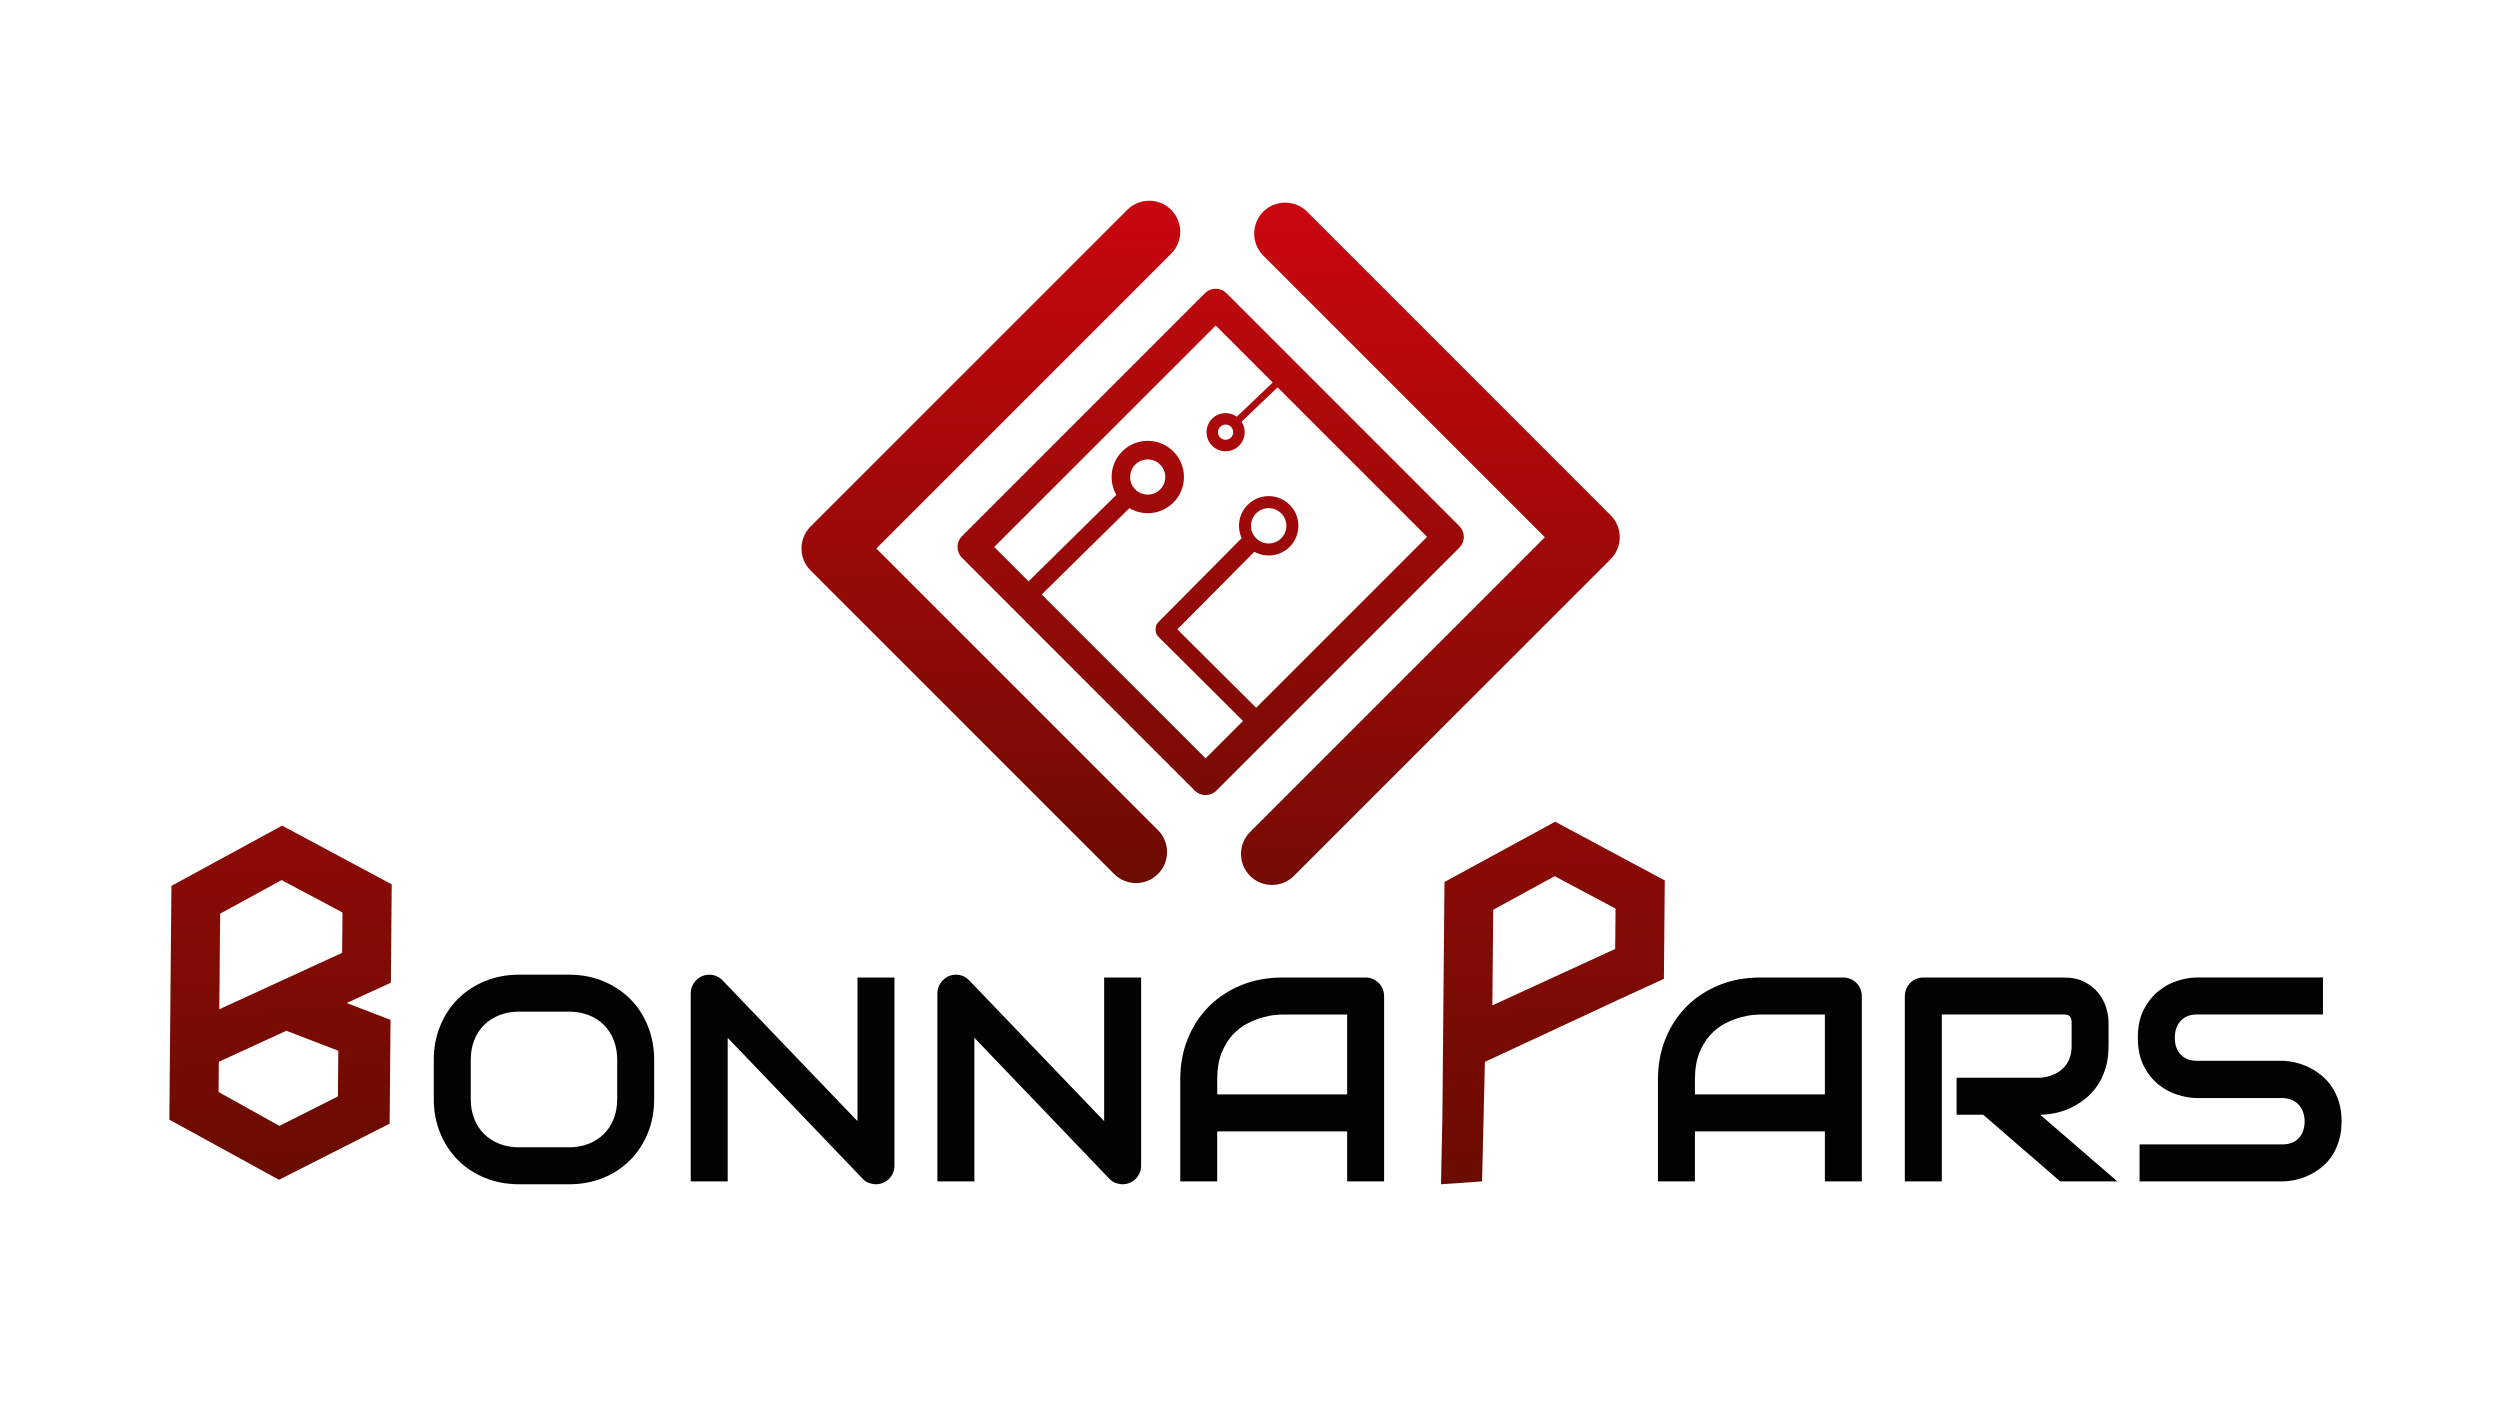 <?xml version="1.0" encoding="utf-8"?>
<!-- Generator: Adobe Illustrator 27.2.0, SVG Export Plug-In . SVG Version: 6.00 Build 0)  -->
<svg version="1.1" xmlns="http://www.w3.org/2000/svg" xmlns:xlink="http://www.w3.org/1999/xlink" x="0px" y="0px"
	 viewBox="0 0 1328.17 749.11" style="enable-background:new 0 0 1328.17 749.11;" xml:space="preserve">
<style type="text/css">
	.st0{fill:#010202;}
	.st1{fill:url(#SVGID_1_);}
	.st2{fill:url(#SVGID_00000084524167016360065990000008828225783756599475_);}
	.st3{fill:url(#SVGID_00000140001266625872527430000015366630729931570576_);}
	.st4{fill:url(#SVGID_00000124852676942671396460000016962967101601619879_);}
	.st5{fill:url(#SVGID_00000086655471664607177870000013445924692332156337_);}
</style>
<g id="Laag_1">
	<g>
		<g>
			<path class="st0" d="M347.53,583.84c0,6.6-1.13,12.67-3.4,18.21c-2.27,5.54-5.41,10.32-9.44,14.35c-4.03,4.03-8.8,7.16-14.31,9.4
				c-5.51,2.24-11.52,3.36-18.02,3.36h-26.59c-6.5,0-12.51-1.12-18.05-3.36c-5.54-2.24-10.32-5.38-14.35-9.4
				c-4.03-4.03-7.19-8.81-9.48-14.35c-2.29-5.54-3.44-11.61-3.44-18.21v-20.7c0-6.55,1.14-12.6,3.44-18.17
				c2.29-5.56,5.45-10.35,9.48-14.35c4.03-4,8.81-7.14,14.35-9.4c5.54-2.27,11.56-3.4,18.05-3.4h26.59c6.5,0,12.5,1.13,18.02,3.4
				c5.51,2.27,10.28,5.4,14.31,9.4c4.03,4,7.18,8.79,9.44,14.35c2.27,5.57,3.4,11.62,3.4,18.17V583.84z M327.9,563.14
				c0-3.88-0.62-7.39-1.85-10.54c-1.23-3.15-2.97-5.84-5.21-8.08c-2.24-2.24-4.94-3.98-8.08-5.21c-3.15-1.23-6.61-1.85-10.39-1.85
				h-26.59c-3.83,0-7.32,0.62-10.46,1.85c-3.15,1.23-5.85,2.97-8.12,5.21c-2.27,2.24-4.02,4.94-5.25,8.08
				c-1.23,3.15-1.85,6.66-1.85,10.54v20.7c0,3.88,0.62,7.39,1.85,10.54c1.23,3.15,2.98,5.84,5.25,8.08
				c2.27,2.24,4.97,3.98,8.12,5.21c3.15,1.23,6.63,1.85,10.46,1.85h26.44c3.83,0,7.31-0.62,10.46-1.85
				c3.15-1.23,5.85-2.97,8.12-5.21c2.27-2.24,4.02-4.93,5.25-8.08c1.23-3.15,1.85-6.66,1.85-10.54V563.14z"/>
			<path class="st0" d="M475.19,619.26c0,1.41-0.26,2.72-0.79,3.93c-0.53,1.21-1.23,2.25-2.11,3.13c-0.88,0.88-1.93,1.57-3.13,2.08
				c-1.21,0.5-2.49,0.76-3.85,0.76c-1.21,0-2.43-0.23-3.66-0.68c-1.23-0.45-2.33-1.18-3.29-2.19l-71.76-74.93v76.29h-19.64v-99.93
				c0-2.01,0.57-3.84,1.7-5.48c1.13-1.64,2.58-2.86,4.34-3.66c1.86-0.75,3.78-0.94,5.74-0.57c1.96,0.38,3.65,1.3,5.06,2.76
				l71.76,74.86v-76.29h19.64V619.26z"/>
			<path class="st0" d="M606.25,619.26c0,1.41-0.26,2.72-0.79,3.93s-1.23,2.25-2.11,3.13c-0.88,0.88-1.93,1.57-3.13,2.08
				c-1.21,0.5-2.49,0.76-3.85,0.76c-1.21,0-2.43-0.23-3.66-0.68c-1.23-0.45-2.33-1.18-3.29-2.19l-71.76-74.93v76.29H498v-99.93
				c0-2.01,0.57-3.84,1.7-5.48c1.13-1.64,2.58-2.86,4.34-3.66c1.86-0.75,3.78-0.94,5.74-0.57c1.96,0.38,3.65,1.3,5.06,2.76
				l71.76,74.86v-76.29h19.64V619.26z"/>
			<path class="st0" d="M735.34,627.65H715.7v-26.59h-69.04v26.59h-19.64v-54.16c0-7.9,1.36-15.18,4.08-21.83
				c2.72-6.65,6.5-12.36,11.33-17.15c4.83-4.78,10.55-8.51,17.15-11.18c6.6-2.67,13.8-4,21.6-4h44.26c1.36,0,2.64,0.25,3.85,0.75
				c1.21,0.5,2.27,1.21,3.17,2.12c0.91,0.91,1.61,1.96,2.11,3.17c0.5,1.21,0.76,2.49,0.76,3.85V627.65z M646.66,581.42h69.04v-42.45
				h-34.52c-0.6,0-1.88,0.09-3.81,0.26c-1.94,0.18-4.18,0.62-6.72,1.32c-2.54,0.71-5.23,1.79-8.05,3.25
				c-2.82,1.46-5.41,3.47-7.78,6.04c-2.37,2.57-4.32,5.78-5.85,9.63c-1.54,3.85-2.3,8.52-2.3,14.01V581.42z"/>
			<path class="st0" d="M989.14,627.65H969.5v-26.59h-69.04v26.59h-19.64v-54.16c0-7.9,1.36-15.18,4.08-21.83
				c2.72-6.65,6.5-12.36,11.33-17.15c4.83-4.78,10.55-8.51,17.15-11.18c6.6-2.67,13.8-4,21.6-4h44.26c1.36,0,2.64,0.25,3.85,0.75
				c1.21,0.5,2.27,1.21,3.17,2.12c0.91,0.91,1.61,1.96,2.11,3.17c0.5,1.21,0.76,2.49,0.76,3.85V627.65z M900.46,581.42h69.04v-42.45
				h-34.52c-0.6,0-1.88,0.09-3.81,0.26c-1.94,0.18-4.18,0.62-6.72,1.32c-2.54,0.71-5.23,1.79-8.05,3.25
				c-2.82,1.46-5.41,3.47-7.78,6.04c-2.37,2.57-4.32,5.78-5.85,9.63c-1.54,3.85-2.3,8.52-2.3,14.01V581.42z"/>
			<path class="st0" d="M1120.2,555.74c0,4.48-0.55,8.49-1.66,12.01c-1.11,3.53-2.61,6.64-4.49,9.33c-1.89,2.69-4.07,5-6.53,6.91
				c-2.47,1.91-5.05,3.49-7.74,4.72c-2.69,1.24-5.41,2.13-8.16,2.68c-2.75,0.55-5.33,0.83-7.74,0.83l41.02,35.43h-30.37
				l-40.94-35.43h-14.12v-19.64h44.42c2.47-0.2,4.72-0.72,6.76-1.55s3.8-1.95,5.29-3.36c1.48-1.41,2.63-3.11,3.44-5.1
				c0.81-1.99,1.21-4.27,1.21-6.84v-12.39c0-1.11-0.14-1.95-0.42-2.53c-0.28-0.58-0.63-1.01-1.06-1.28
				c-0.43-0.28-0.88-0.44-1.36-0.49c-0.48-0.05-0.92-0.08-1.32-0.08h-64.81v88.68h-19.64v-98.42c0-1.36,0.25-2.64,0.76-3.85
				c0.5-1.21,1.2-2.27,2.08-3.17c0.88-0.91,1.93-1.61,3.13-2.12c1.21-0.5,2.52-0.75,3.93-0.75h74.55c4.38,0,8.08,0.79,11.1,2.38
				c3.02,1.59,5.48,3.58,7.36,5.97c1.89,2.39,3.25,4.97,4.08,7.74c0.83,2.77,1.25,5.36,1.25,7.78V555.74z"/>
			<path class="st0" d="M1244.01,595.77c0,3.88-0.49,7.36-1.47,10.46c-0.98,3.1-2.28,5.83-3.89,8.2c-1.61,2.37-3.5,4.38-5.67,6.04
				c-2.17,1.66-4.41,3.02-6.72,4.08c-2.32,1.06-4.67,1.84-7.06,2.34c-2.39,0.5-4.65,0.75-6.76,0.75h-75.76v-19.64h75.76
				c3.78,0,6.71-1.11,8.8-3.32c2.09-2.22,3.13-5.19,3.13-8.91c0-1.81-0.28-3.48-0.83-4.99c-0.55-1.51-1.35-2.82-2.38-3.93
				c-1.03-1.11-2.29-1.96-3.78-2.57c-1.49-0.6-3.13-0.91-4.95-0.91h-45.17c-3.17,0-6.6-0.57-10.27-1.7
				c-3.68-1.13-7.09-2.96-10.24-5.48c-3.15-2.52-5.77-5.82-7.86-9.9c-2.09-4.08-3.13-9.06-3.13-14.96c0-5.89,1.04-10.86,3.13-14.92
				c2.09-4.05,4.71-7.35,7.86-9.9c3.15-2.54,6.56-4.38,10.24-5.51c3.68-1.13,7.1-1.7,10.27-1.7h66.85v19.64h-66.85
				c-3.73,0-6.64,1.13-8.72,3.4c-2.09,2.27-3.13,5.26-3.13,8.99c0,3.78,1.05,6.76,3.13,8.95c2.09,2.19,5,3.29,8.72,3.29h45.17h0.15
				c2.12,0.05,4.35,0.34,6.72,0.87c2.37,0.53,4.72,1.35,7.06,2.46c2.34,1.11,4.57,2.51,6.68,4.19c2.11,1.69,3.99,3.71,5.63,6.08
				c1.64,2.37,2.93,5.09,3.89,8.16C1243.53,588.42,1244.01,591.89,1244.01,595.77z"/>
		</g>
		
			<linearGradient id="SVGID_1_" gradientUnits="userSpaceOnUse" x1="91.301" y1="-227.589" x2="83.389" y2="440.191" gradientTransform="matrix(1 -0.033 0.033 1 53.712 217.565)">
			<stop  offset="0" style="stop-color:#E30613"/>
			<stop  offset="1" style="stop-color:#640C00"/>
		</linearGradient>
		<path class="st1" d="M208.11,469.79l-0.06,0l-58.18-31.16l-58.8,32l0.01,0.01l-0.01,0l-1.1,124.18h0.01l-0.01,0.01l58.24,31.95
			l58.78-29.8l-0.03-0.05l0.03,0l0.49-55.1l-23.32-8.96l23.49-10.8L208.11,469.79z M179.52,582.49l-31.07,15.66l-32.33-17.99
			l0.14-16.08l35.85-16.47l27.62,10.61L179.52,582.49z M181.76,506.21l-65.25,29.98l0.45-50.79l32.65-17.84l32.34,17.22
			L181.76,506.21z"/>
		
			<linearGradient id="SVGID_00000141428436309018065930000000225641839085645485_" gradientUnits="userSpaceOnUse" x1="766.663" y1="-214.885" x2="758.617" y2="464.196" gradientTransform="matrix(1 -0.033 0.033 1 53.712 217.565)">
			<stop  offset="0" style="stop-color:#E30613"/>
			<stop  offset="1" style="stop-color:#640C00"/>
		</linearGradient>
		<path style="fill:url(#SVGID_00000141428436309018065930000000225641839085645485_);" d="M765.55,629.16l21.83-1.51l1.49-63.52
			l71.62-33.32l23.49-10.8l0.46-52.29l-0.06,0l-58.18-31.16l-58.8,32l0.01,0.01l-0.01,0l-1.1,124.18l0,0.01L765.55,629.16z
			 M792.6,562.01l35.85-16.47 M858.1,504.14l-65.25,29.98l0.45-50.79l32.65-17.84l32.34,17.22L858.1,504.14z"/>
		
			<linearGradient id="SVGID_00000041297343511951864160000011036595303282794659_" gradientUnits="userSpaceOnUse" x1="646.535" y1="4.286" x2="638.623" y2="672.067">
			<stop  offset="0" style="stop-color:#E30613"/>
			<stop  offset="0.743" style="stop-color:#640C00"/>
		</linearGradient>
		<path style="fill:url(#SVGID_00000041297343511951864160000011036595303282794659_);" d="M775.31,279.5L651.58,155.77
			c-3.16-3.16-8.27-3.16-11.43,0l-129.1,129.1c-1.52,1.52-2.37,3.57-2.37,5.72c0,2.14,0.85,4.2,2.37,5.72l123.73,123.73
			c1.58,1.58,3.65,2.37,5.72,2.37s4.14-0.79,5.72-2.37l129.1-129.1c1.52-1.52,2.37-3.57,2.37-5.72
			C777.67,283.07,776.82,281.01,775.31,279.5z M667.35,376.02l-41.87-41.66l40.89-41.2c2.47,1.37,5.23,2.02,7.97,1.96
			c4.05-0.09,8.06-1.71,11.08-4.87c6.01-6.29,5.79-16.3-0.5-22.31c-6.29-6.01-16.3-5.79-22.31,0.5c-4.59,4.8-5.54,11.77-2.94,17.48
			c-0.07,0.06-0.14,0.12-0.21,0.19l-44.09,44.43c-1.09,1.09-1.55,2.57-1.41,3.99c-0.06,1.35,0.41,2.71,1.44,3.74l44.97,44.74
			l-19.88,19.88l-87.06-87.06l46.57-45.86c3.08,1.81,6.54,2.72,10.02,2.67c4.79-0.06,9.56-1.9,13.23-5.52
			c3.66-3.6,5.7-8.42,5.74-13.55c0.04-5.14-1.92-9.98-5.53-13.64c-3.6-3.66-8.42-5.7-13.55-5.73c-5.13-0.04-9.98,1.92-13.64,5.53
			c-6.33,6.24-7.4,15.81-3.2,23.2l-46.62,45.91l-18.25-18.25l117.67-117.67l30.28,30.28l-19.08,18.2c-1.65-1.2-3.63-1.88-5.71-1.93
			c-2.71-0.06-5.28,0.93-7.24,2.8c-4.04,3.86-4.2,10.29-0.34,14.33c1.87,1.96,4.39,3.07,7.1,3.14c0.08,0,0.16,0,0.25,0
			c2.62,0,5.09-0.99,6.99-2.8c1.96-1.87,3.07-4.39,3.14-7.1c0.05-2.09-0.53-4.09-1.66-5.8l19.14-18.26l79.43,79.43L667.35,376.02z
			 M667.22,272.86c1.79-1.88,4.18-2.85,6.59-2.9c2.4-0.05,4.82,0.81,6.69,2.6c3.74,3.58,3.88,9.54,0.3,13.28
			c-3.58,3.74-9.54,3.88-13.28,0.3C663.77,282.56,663.64,276.6,667.22,272.86z M603.19,246.76c1.73-1.7,4-2.65,6.42-2.68
			c0.07,0,0.13,0,0.2,0c2.5,0.02,4.83,1.01,6.58,2.79c0,0,0,0,0,0c1.75,1.78,2.7,4.13,2.69,6.63c-0.02,2.5-1.01,4.83-2.79,6.58
			c-3.67,3.61-9.6,3.57-13.21-0.1C599.48,256.3,599.52,250.38,603.19,246.76z M655.16,229.69c-0.03,1.08-0.47,2.08-1.25,2.83
			c-0.78,0.75-1.8,1.14-2.89,1.12c-1.08-0.03-2.08-0.47-2.83-1.25c-1.54-1.61-1.48-4.18,0.14-5.72c0.78-0.75,1.81-1.14,2.89-1.12
			c1.06,0.02,2.04,0.45,2.78,1.2c0.02,0.02,0.03,0.04,0.04,0.06c0.02,0.02,0.04,0.03,0.05,0.04
			C654.8,227.64,655.18,228.64,655.16,229.69z"/>
		<g>
			
				<linearGradient id="SVGID_00000037680788769778414610000009183182061679104653_" gradientUnits="userSpaceOnUse" x1="528.827" y1="2.892" x2="520.915" y2="670.672">
				<stop  offset="0" style="stop-color:#E30613"/>
				<stop  offset="0.744" style="stop-color:#640C00"/>
			</linearGradient>
			<path style="fill:url(#SVGID_00000037680788769778414610000009183182061679104653_);" d="M603.54,469.15
				c-4.22,0-8.43-1.61-11.65-4.83L430.62,303.05c-6.43-6.43-6.43-16.87,0-23.3l168.28-168.28c6.43-6.43,16.87-6.43,23.3,0
				c6.43,6.43,6.43,16.87,0,23.3L465.57,291.4l149.62,149.62c6.43,6.43,6.43,16.87,0,23.3
				C611.97,467.54,607.76,469.15,603.54,469.15z"/>
		</g>
		<g>
			
				<linearGradient id="SVGID_00000036217792057758468240000011849764959358761607_" gradientUnits="userSpaceOnUse" x1="764.222" y1="5.681" x2="756.31" y2="673.461">
				<stop  offset="0" style="stop-color:#E30613"/>
				<stop  offset="0.808" style="stop-color:#640C00"/>
			</linearGradient>
			<path style="fill:url(#SVGID_00000036217792057758468240000011849764959358761607_);" d="M675.77,470.15
				c-4.22,0-8.43-1.61-11.65-4.83c-6.43-6.43-6.43-16.87,0-23.3L820.75,285.4L671.13,135.77c-6.43-6.43-6.43-16.87,0-23.3
				c6.43-6.43,16.87-6.43,23.3,0L855.7,273.75c3.09,3.09,4.83,7.28,4.83,11.65c0,4.37-1.74,8.56-4.83,11.65L687.42,465.32
				C684.21,468.54,679.99,470.15,675.77,470.15z"/>
		</g>
	</g>
</g>
<g id="Laag_2">
</g>
</svg>

